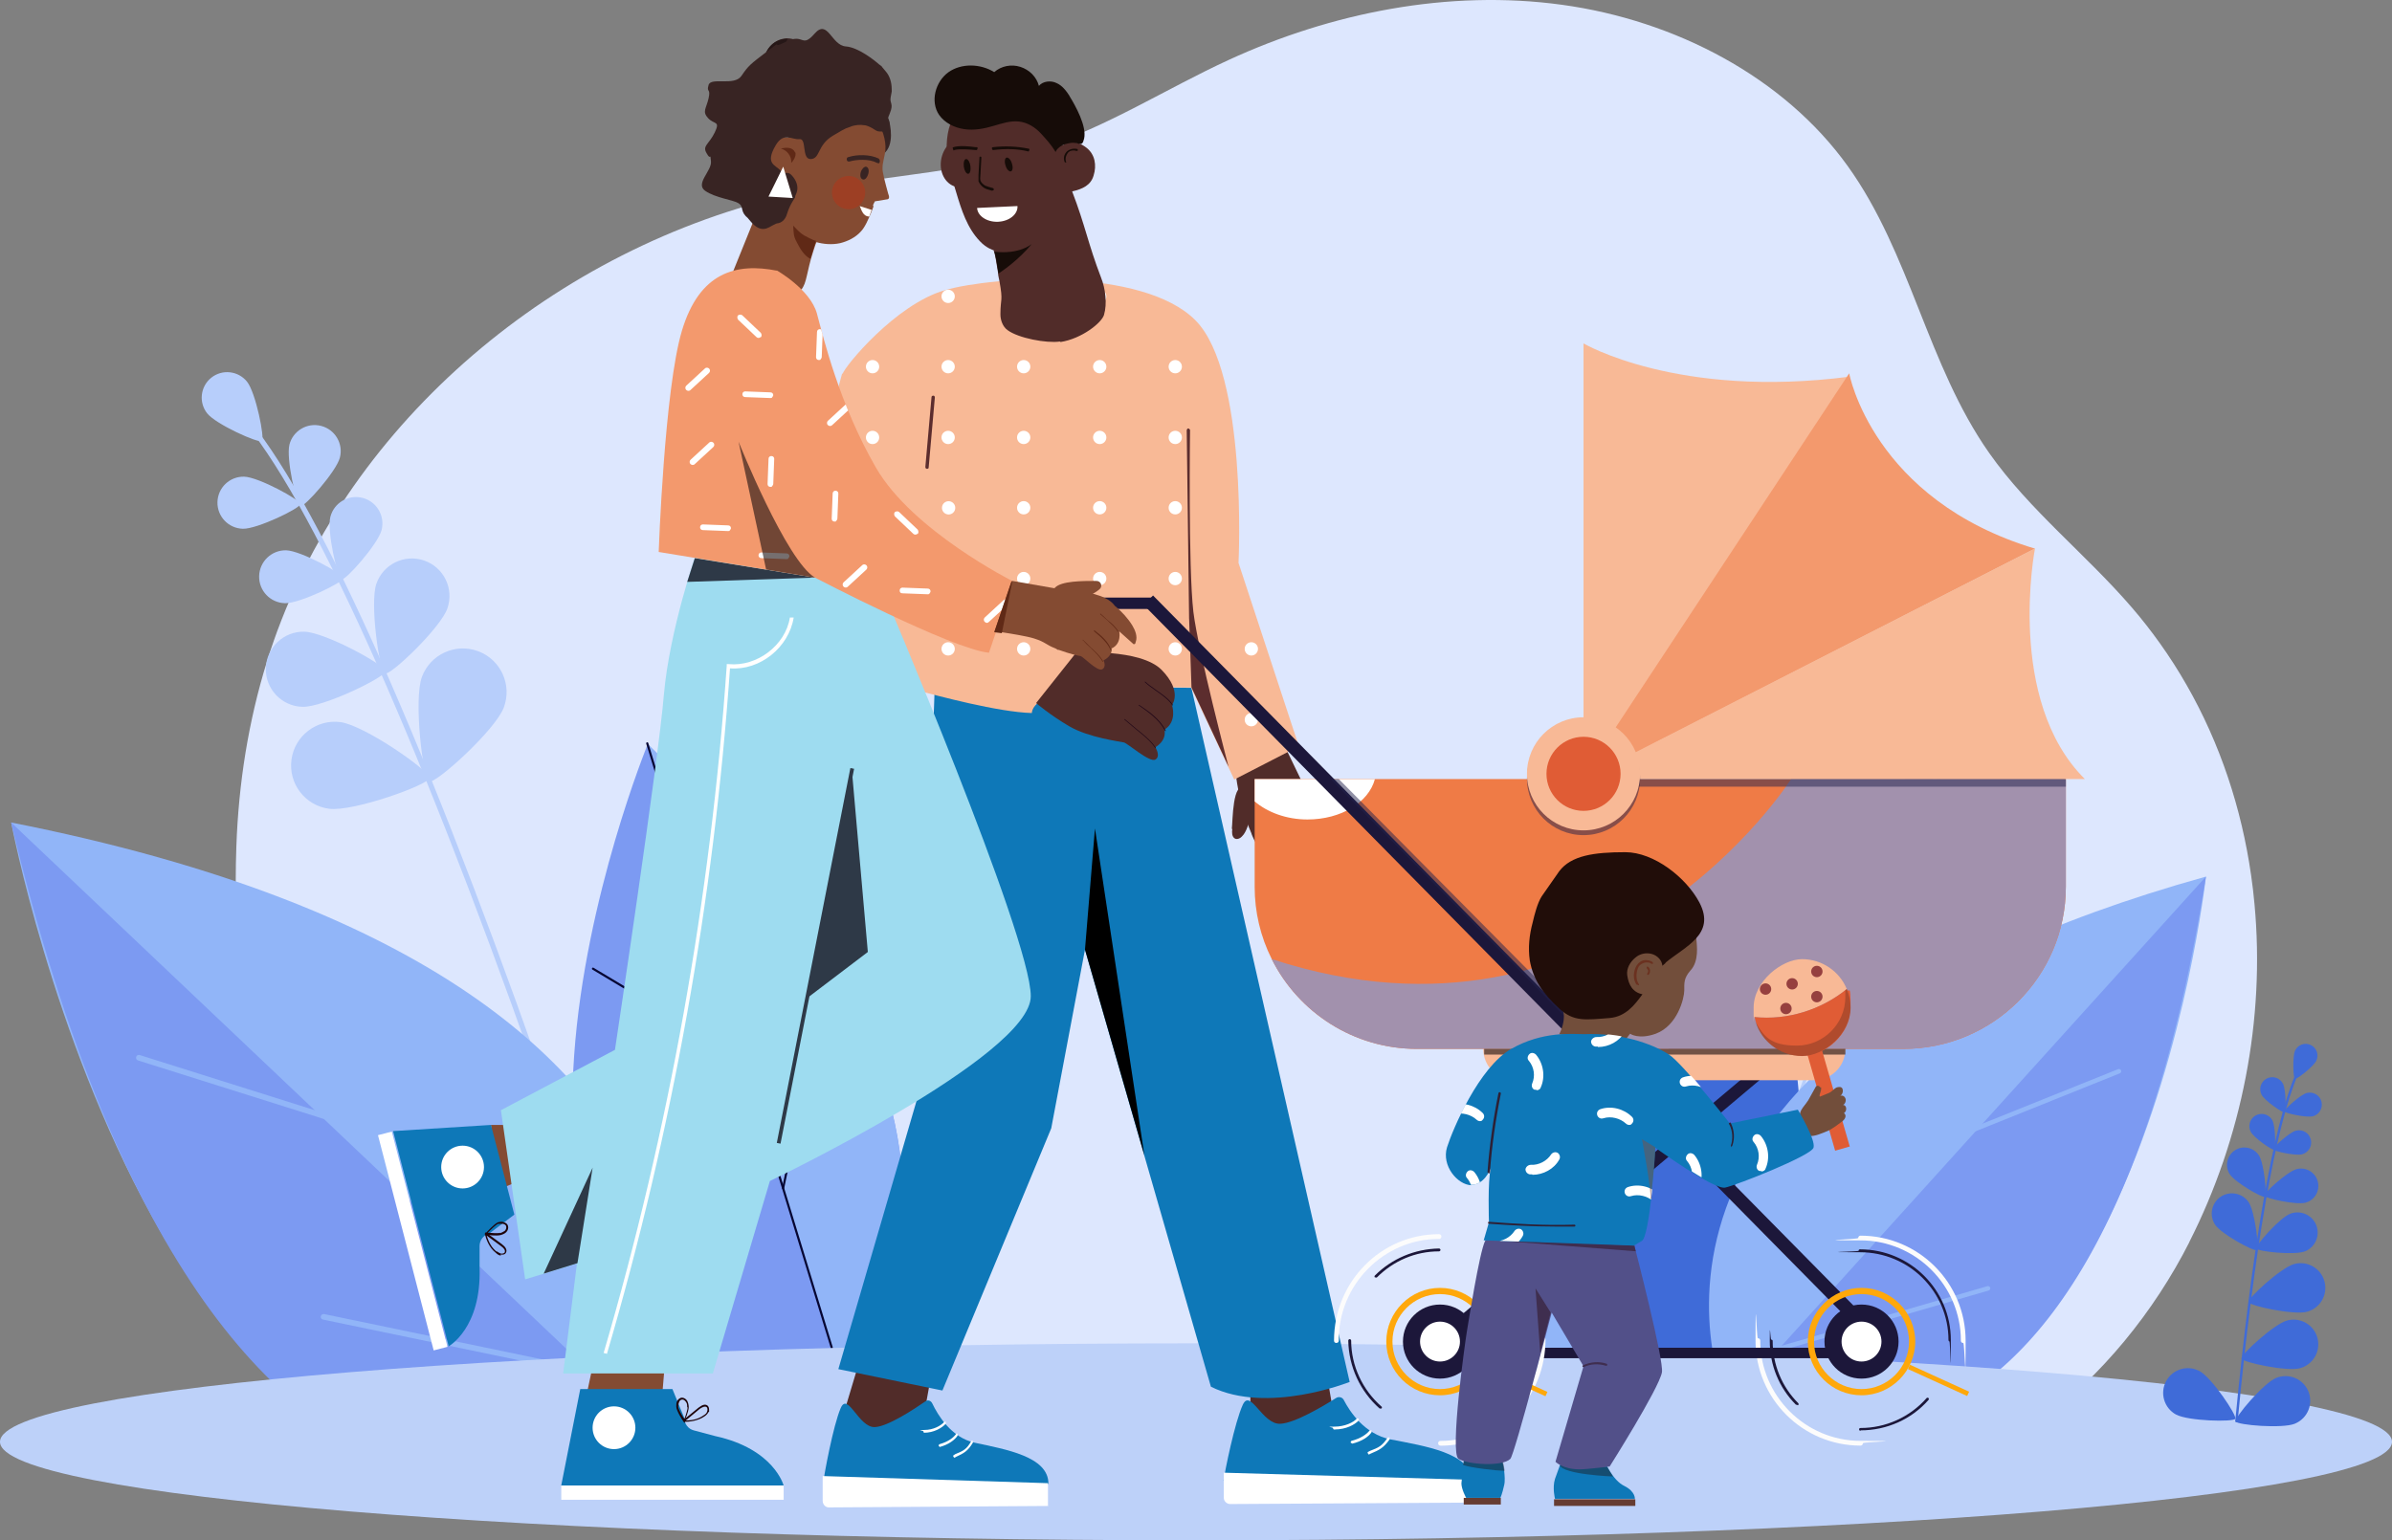 <?xml version="1.0" encoding="UTF-8" standalone="no"?>
<svg xmlns="http://www.w3.org/2000/svg" xmlns:xlink="http://www.w3.org/1999/xlink" data-name="Layer 1" id="Layer_1" viewBox="0 0 546.82 352.22">
    
  <rect x="0" y="0" width="546.82" height="352.22" fill="#808080" stroke="none"/>
    
  <defs>
        
    <style>
      .cls-1 {
        fill: #f3996d;
      }

      .cls-2 {
        fill: #3f2e4f;
      }

      .cls-3 {
        opacity: .4;
      }

      .cls-3, .cls-4, .cls-5, .cls-6, .cls-7, .cls-8, .cls-9, .cls-10 {
        isolation: isolate;
      }

      .cls-3, .cls-11 {
        fill: #210d09;
      }

      .cls-12 {
        fill: #1e040a;
      }

      .cls-13 {
        fill: #bdd1f9;
      }

      .cls-14 {
        fill: #1c173a;
      }

      .cls-15 {
        fill: #844b32;
      }

      .cls-16 {
        fill: #fcfcfc;
      }

      .cls-17 {
        fill: #9edcf0;
      }

      .cls-18 {
        fill: #ef7b46;
      }

      .cls-19 {
        fill: #160c08;
      }

      .cls-20 {
        fill: #fff;
      }

      .cls-21 {
        fill: #512c29;
      }

      .cls-22 {
        fill: #602916;
      }

      .cls-23 {
        fill: #b7cefb;
      }

      .cls-24 {
        fill: #7c9af2;
      }

      .cls-25 {
        fill: none;
      }

      .cls-26 {
        fill: #2e3947;
      }

      .cls-4 {
        fill: #7c5147;
      }

      .cls-4, .cls-6, .cls-8 {
        opacity: .5;
      }

      .cls-27 {
        fill: #0e78b8;
      }

      .cls-28 {
        clip-path: url(#clippath-1);
      }

      .cls-29 {
        fill: #724e3b;
      }

      .cls-30 {
        fill: #663c32;
      }

      .cls-31 {
        fill: #96403f;
      }

      .cls-5 {
        fill: #1c1010;
        opacity: .6;
      }

      .cls-32 {
        fill: #91b5f8;
      }

      .cls-6 {
        fill: #b73416;
      }

      .cls-33 {
        fill: #a291ad;
      }

      .cls-7 {
        fill: #350a14;
        opacity: .8;
      }

      .cls-34 {
        fill: #230918;
      }

      .cls-35 {
        fill: #e05c35;
      }

      .cls-36 {
        fill: #060633;
      }

      .cls-37 {
        fill: #3f6bd8;
      }

      .cls-38 {
        fill: #ffa80b;
      }

      .cls-39 {
        fill: #382423;
      }

      .cls-40 {
        clip-path: url(#clippath-2);
      }

      .cls-41 {
        fill: #261717;
      }

      .cls-42 {
        fill: #525089;
      }

      .cls-43 {
        fill: #dde7fe;
      }

      .cls-8 {
        fill: #23234c;
      }

      .cls-44 {
        clip-path: url(#clippath);
      }

      .cls-45 {
        fill: #f8b996;
      }

      .cls-9 {
        fill: #682614;
        opacity: .7;
      }

      .cls-10 {
        fill: #42231d;
        opacity: .3;
      }
    </style>
        
    <clipPath id="clippath">
            
      <path class="cls-25" d="M192.63,85.48c.43-1.63,12.06-15.86,23.36-19.12,11.3-3.26,45.19-5.21,57.25,6.84,12.06,12.06,9.89,55.52,9.89,55.52l13.8,41.94-14.78,7.6-9.89-21.08c-1.09.43-35.53-2.28-36.39,5.87-7.71-.22-21.4-3.91-26.73-5.32-17.82-4.78-24.55-45.19-16.62-72.35l.11.11h0Z"/>
          
    </clipPath>
        
    <clipPath id="clippath-1">
            
      <path class="cls-25" d="M177.63,61.9c-9.34-1.85-17.71.33-21.73,13.69-4.02,13.36-5.32,50.63-5.32,50.63l35.74,5.87s31.4,16.4,39.76,17.17l5.54-16.3s-23.03-11.52-31.4-26.07-11.95-29.55-13.47-35.2c-1.52-5.54-9.23-9.89-9.23-9.89l.11.11h0Z"/>
          
    </clipPath>
        
    <clipPath id="clippath-2">
            
      <path class="cls-25" d="M362.32,236.38c8.15-.33,15.32,2.06,19.34,4.67,3.15,2.06,13.91,15.75,13.91,15.75l15.54-3.15s4.13,6.84,3.59,8.69-17.6,8.58-20.21,9.13-15.97-9.13-15.97-9.13c0,0-1.3,20.32-3.15,21.4l-1.85,1.09-34.33-1.2,1.2-4.13s-.43-9.56.43-12.38c0,0-1.3,3.8-4.45,3.8s-6.84-4.45-5.54-8.69,7.39-18.36,14.67-22.49c7.39-4.24,13.91-3.26,16.73-3.37h.11-.02Z"/>
          
    </clipPath>
      
  </defs>
    
  <path class="cls-43" d="M500.5,284.03c-16.05,31.65-47.74,59.17-85.24,59.17l-289.74-5.93c-13.88,1.69-32.38-8.04-44.41-31.75-18.77-36.99-28.5-71.54-27.08-111.86l.12-2.87c.73-14.27,3.16-28.41,7.75-42.25.47-1.41.96-2.81,1.47-4.2l.98-2.57c19.27-49.24,67.05-88.06,122.14-98.51,17.24-3.27,35.13-3.99,51.73-9.43,15.05-4.93,28.35-13.53,42.65-20.12,23.49-10.82,50.28-16.17,76.19-12.62,25.91,3.56,50.73,16.54,65.32,36.86,14.41,20.05,18.18,45.45,32.36,65.64,9.17,13.05,22.23,23.25,32.69,35.42,2.25,2.61,4.35,5.31,6.32,8.07,2.19,3.07,4.22,6.24,6.09,9.51,7.71,13.46,12.58,28.26,14.77,43.53h0c.32,2.21.58,4.42.78,6.65,2.44,26.23-2.83,53.43-14.91,77.25h.02Z"/>
    
  <g>
        
    <path class="cls-23" d="M127.87,259.18s.08-.01.12-.03c.31-.11.47-.44.37-.75-27.91-80.82-52.63-137.68-69.61-160.1-.38-.5-.65-.86-.75-1.04-.17-.28-.53-.38-.81-.22-.28.17-.38.53-.22.81.14.25.4.59.84,1.16,16.9,22.32,41.56,79.06,69.43,159.77.09.27.36.43.64.39h0Z"/>
        
    <path class="cls-23" d="M47.38,94.54c2,2.51,11.76,6.88,12.48,6.31s-1.38-11.05-3.38-13.56c-2.01-2.51-5.67-2.92-8.18-.92-2.51,2.01-2.92,5.67-.92,8.18h0ZM66.17,101.67c-.82,3.18,1.62,13.84,2.53,14.08.91.23,8.18-7.93,9-11.11s-1.1-6.43-4.29-7.25c-3.18-.82-6.43,1.1-7.25,4.29h.01Z"/>
        
    <path class="cls-23" d="M55.53,120.91c3.29.08,13.12-4.7,13.14-5.64s-9.57-6.19-12.86-6.27-6.02,2.52-6.1,5.81,2.52,6.02,5.81,6.1h.01ZM96.46,154.76c-1.94,5.17.21,23.39,1.68,23.95,1.47.55,15.09-11.75,17.03-16.92s-.67-10.93-5.84-12.87-10.93.67-12.87,5.84Z"/>
        
    <path class="cls-23" d="M75.22,184.94c5.47.73,22.75-5.47,22.95-7.03.21-1.56-14.85-12.06-20.32-12.78-5.47-.73-10.49,3.12-11.22,8.59-.73,5.47,3.12,10.49,8.59,11.22Z"/>
        
    <path class="cls-23" d="M99.98,266.65c6.67,1.04,27.98-6.07,28.27-7.97.3-1.9-17.84-15.15-24.51-16.19s-12.93,3.53-13.96,10.2c-1.04,6.67,3.53,12.93,10.2,13.96ZM75.52,118.2c-.83,3.24,1.65,14.06,2.57,14.3s8.31-8.06,9.14-11.29c.83-3.24-1.12-6.53-4.35-7.36-3.24-.83-6.53,1.12-7.36,4.35Z"/>
        
    <path class="cls-23" d="M65.14,137.94c3.34.08,13.33-4.77,13.35-5.73.02-.95-9.72-6.29-13.06-6.37s-6.11,2.56-6.19,5.9,2.56,6.11,5.9,6.19h0ZM86.04,133.48c-1.55,4.48.7,20.11,1.98,20.55s12.71-10.44,14.26-14.92c1.55-4.49-.82-9.38-5.31-10.93-4.48-1.55-9.38.82-10.93,5.31h0Z"/>
        
    <path class="cls-23" d="M69.16,161.63c4.74.12,18.94-6.78,18.97-8.14.03-1.35-13.81-8.93-18.56-9.04-4.74-.11-8.68,3.64-8.8,8.38-.11,4.74,3.64,8.68,8.38,8.8h.01ZM403.21,273.44s-.05,0-.07-.02c-.19-.07-.3-.28-.23-.47,17.5-50.66,32.99-86.3,43.63-100.35.24-.31.41-.54.47-.65.1-.18.33-.24.51-.14s.24.33.14.51c-.09.16-.25.37-.52.73-10.59,13.99-26.05,49.56-43.52,100.15-.06.17-.22.27-.4.25h-.01Z"/>
        
    <path class="cls-23" d="M453.66,170.25c-1.26,1.57-7.37,4.31-7.82,3.95s.86-6.93,2.12-8.5,3.55-1.83,5.13-.58c1.57,1.26,1.83,3.55.58,5.13h0ZM441.88,174.71c.51,2-1.02,8.68-1.59,8.82-.57.15-5.13-4.97-5.64-6.97s.69-4.03,2.69-4.54,4.03.69,4.54,2.69Z"/>
        
    <path class="cls-23" d="M448.55,186.77c-2.06.05-8.22-2.95-8.24-3.53s6-3.88,8.06-3.93c2.06-.05,3.77,1.58,3.82,3.64.05,2.06-1.58,3.77-3.64,3.82ZM422.9,207.99c1.22,3.24-.13,14.66-1.05,15.01s-9.46-7.37-10.67-10.61c-1.22-3.24.42-6.85,3.66-8.07s6.85.42,8.07,3.66h-.01Z"/>
        
    <path class="cls-23" d="M436.21,226.91c-3.43.46-14.26-3.43-14.39-4.41s9.31-7.56,12.74-8.01,6.58,1.95,7.03,5.38c.46,3.42-1.94,6.57-5.36,7.03,0,0-.01,0-.02,0h0Z"/>
        
    <path class="cls-23" d="M432.52,245.29c-4.23.12-16.92-5.97-16.96-7.18s12.28-8.03,16.51-8.15c4.23-.12,7.76,3.21,7.89,7.44.13,4.23-3.21,7.76-7.44,7.89h0Z"/>
        
    <path class="cls-23" d="M426.28,261.78c-4.23.12-16.92-5.97-16.96-7.18s12.28-8.03,16.51-8.15c4.23-.12,7.76,3.21,7.89,7.44.12,4.23-3.21,7.76-7.44,7.89h0ZM420.69,278.13c-4.18.65-17.54-3.8-17.72-5-.19-1.19,11.18-9.5,15.36-10.15s8.1,2.21,8.75,6.4c.65,4.18-2.21,8.1-6.39,8.75h0ZM436.02,185.08c.52,2.03-1.03,8.82-1.61,8.96s-5.21-5.05-5.73-7.08c-.52-2.03.7-4.1,2.73-4.62,2.03-.52,4.1.7,4.62,2.73h-.01Z"/>
        
    <path class="cls-23" d="M442.52,197.45c-2.09.05-8.36-2.99-8.37-3.59s6.09-3.94,8.19-3.99c2.09-.05,3.83,1.61,3.88,3.7,0,0,0,0,0,0,.05,2.09-1.61,3.83-3.7,3.88h0ZM429.43,194.65c.97,2.81-.44,12.6-1.24,12.88s-7.97-6.54-8.94-9.36c-.97-2.81.52-5.88,3.33-6.85,2.81-.97,5.88.52,6.85,3.33Z"/>
        
    <path class="cls-23" d="M440.01,212.3c-2.97.07-11.87-4.25-11.89-5.1s8.66-5.6,11.63-5.67c2.97-.07,5.44,2.28,5.52,5.25.07,2.98-2.29,5.44-5.26,5.52h0Z"/>
      
  </g>
    
  <path class="cls-24" d="M184.62,321.95s68.13-50.14-36.59-151.66c0,0-56.94,139.01,36.59,151.66Z"/>
    
  <path class="cls-32" d="M147.97,170l44.02,144.24c14.29-17.36,37.45-65.25-44.02-144.24Z"/>
    
  <g>
        
    <path class="cls-36" d="M190.04,308.37c.05.02.11.03.17,0,.13-.04.2-.18.16-.31l-42.17-138.15c-.04-.13-.18-.2-.31-.16s-.2.18-.16.31l42.17,138.15c.02.07.07.13.14.15h0Z"/>
        
    <path class="cls-36" d="M169.88,242.35c.11.05.24,0,.31-.1.07-.12.03-.27-.08-.34l-34.42-20.61c-.11-.08-.27-.03-.34.08-.07.12-.03.27.08.34l34.42,20.61s.02.01.03.02h0ZM178.92,271.94s.03.01.05.02c.13.03.26-.06.29-.19l8.04-38.56c.03-.13-.06-.27-.19-.29-.13-.03-.26.06-.29.19l-8.04,38.56c-.02.12.04.23.14.28h0Z"/>
      
  </g>
    
  <path class="cls-32" d="M151.04,328.88S190.24,225.08,2.55,188.08c0,0,36.53,193.62,148.49,140.8Z"/>
    
  <path class="cls-24" d="M2.55,188.08l148.49,140.8S52.14,395.6,2.55,188.08h0Z"/>
    
  <path class="cls-32" d="M31.47,242.46l.08.03,45.04,14.19c.34.11.7-.08.81-.42s-.09-.7-.42-.81l-45.04-14.19c-.34-.11-.7.08-.81.42-.1.31.05.65.34.78ZM73.71,301.7s.09.04.14.05l61.18,12.71c.35.07.69-.15.76-.49,0,0,0,0,0,0,.07-.35-.15-.69-.5-.77l-61.18-12.71c-.35-.07-.69.15-.77.5-.06.29.09.59.36.72h.01Z"/>
    
  <path class="cls-37" d="M364.32,322.33s-59.4-44.15,32.65-132.55c0,0,49.24,121.87-32.65,132.55h0Z"/>
    
  <path class="cls-32" d="M397.03,189.54l-39.12,126.02c-12.43-15.25-32.5-57.24,39.12-126.02ZM394.97,321.38s-37.49-80.04,109.32-120.93c0,0-17.15,156.03-109.32,120.93Z"/>
    
  <path class="cls-24" d="M504.29,200.45l-109.32,120.93s82.64,46.93,109.32-120.93Z"/>
    
  <path class="cls-32" d="M484.65,245.41l-.06.03-34.9,14.03c-.26.11-.56-.02-.67-.29s.03-.56.29-.67l34.9-14.03c.26-.11.56.02.67.29.1.24,0,.52-.23.64ZM454.73,295.06s-.07.03-.11.04l-47.82,13.84c-.27.08-.56-.08-.64-.35-.08-.27.07-.55.34-.64,0,0,0,0,.01,0l47.82-13.84c.27-.08.56.08.64.35.07.23-.04.48-.24.59h0Z"/>
    
  <path class="cls-13" d="M546.82,329.7c0-12.44-122.41-22.52-273.41-22.52S0,317.26,0,329.7s122.41,22.52,273.41,22.52,273.41-10.08,273.41-22.52h0Z"/>
    
  <g>
        
    <path class="cls-37" d="M511.3,325.23h-.06c-.15-.01-.26-.15-.25-.3,3.75-39.34,8.66-67.57,13.85-79.48.09-.18.16-.36.23-.55.04-.15.2-.23.34-.19s.23.2.19.34c-.04.13-.12.31-.25.61-5.16,11.86-10.07,40.03-13.81,79.32-.01.13-.12.23-.24.25Z"/>
        
    <path class="cls-37" d="M529.54,242.52c-.63,1.35-4.53,4.37-4.92,4.19-.38-.18-.58-5.11.04-6.46.63-1.35,2.23-1.93,3.57-1.3,1.35.63,1.93,2.23,1.3,3.57h.01ZM521.88,247.77c.71,1.34.78,6.39.39,6.6-.38.2-4.54-2.67-5.25-4.01s-.2-3.01,1.14-3.72,3.01-.2,3.72,1.14h0Z"/>
        
    <path class="cls-37" d="M528.75,255.25c-1.47.39-6.4-.68-6.52-1.1-.11-.42,3.63-3.82,5.09-4.21,1.47-.39,2.98.48,3.37,1.95s-.48,2.98-1.95,3.37h.01ZM514.05,274.91c1.43,2.11,2.45,10.53,1.85,10.94s-8.06-3.64-9.49-5.75-.89-4.98,1.22-6.42c2.11-1.43,4.98-.89,6.42,1.22h0Z"/>
        
    <path class="cls-37" d="M526.87,286.16c-2.38.92-10.81.02-11.07-.66s5.36-7.03,7.74-7.95,5.05.26,5.98,2.64c.92,2.38-.26,5.05-2.64,5.98h0Z"/>
        
    <path class="cls-37" d="M527.42,299.96c-3.01.82-13.16-1.34-13.4-2.2-.23-.86,7.41-7.88,10.42-8.71s6.12.95,6.94,3.96-.95,6.12-3.96,6.94h0Z"/>
        
    <path class="cls-37" d="M525.81,312.87c-3.01.82-13.16-1.34-13.4-2.2-.23-.86,7.41-7.88,10.42-8.71,3.01-.82,6.12.95,6.94,3.96s-.95,6.12-3.96,6.94h0ZM524.64,325.55c-2.88,1.19-13.23.32-13.57-.51-.34-.82,6.36-8.75,9.25-9.94s6.19.18,7.38,3.06-.18,6.19-3.06,7.38h0ZM497.45,323.46c2.74,1.5,13.11,1.75,13.54.97s-5.38-9.38-8.12-10.88c-2.74-1.5-6.17-.49-7.67,2.25-1.5,2.74-.49,6.17,2.25,7.67h0ZM519.48,256.21c.73,1.36.79,6.5.4,6.7s-4.61-2.71-5.34-4.08c-.73-1.36-.21-3.06,1.16-3.78,1.36-.73,3.05-.22,3.78,1.14,0,0,0,0,0,0h0Z"/>
        
    <path class="cls-37" d="M526.28,263.95c-1.49.4-6.51-.69-6.62-1.12s3.68-3.88,5.17-4.28,3.02.49,3.42,1.98-.49,3.02-1.98,3.42h.01ZM516.41,264.22c1.19,1.85,1.87,9.11,1.35,9.45s-6.84-3.31-8.03-5.15-.65-4.3,1.19-5.49c1.85-1.19,4.3-.65,5.49,1.19h0Z"/>
        
    <path class="cls-37" d="M527.05,275.02c-2.12.57-9.24-.99-9.41-1.59s5.23-5.51,7.35-6.08,4.3.69,4.86,2.81c.57,2.12-.69,4.3-2.81,4.86h.01Z"/>
      
  </g>
    
  <path class="cls-21" d="M213.38,311.66l-2.61,14.45-13.47,4.78-4.02-9.01,3.26-10.87,16.84.65h0Z"/>
    
  <path class="cls-27" d="M188.17,339.15c.22-1.85,2.28-13.15,4.02-17.17,1.63-3.8,4.13,4.56,7.82,4.35,2.93-.11,9.02-4.13,11.52-5.87.54-.43,1.3-.22,1.63.54,1.2,2.5,4.24,7.71,9.67,8.91,7.06,1.52,16.84,3.15,16.84,9.34,0,1.63-51.5,0-51.5,0v-.11h0Z"/>
    
  <path class="cls-20" d="M239.67,344.37l-50.19.33c-.76,0-1.41-.65-1.41-1.52v-5.65l51.5,1.63v5.11l.11.11h0ZM214.79,330.89h0c2.06-.54,3.48-1.63,4.13-2.61v-.43h-.33c-.54.87-1.85,1.85-3.8,2.39-.11,0-.22.22-.22.33s.11.22.22.22v.11h0ZM218.16,333.39h0l.33-.22c1.85-.87,2.72-1.3,3.91-3.26v-.43h-.33c-1.09,1.96-1.85,2.28-3.69,3.04l-.33.22c-.11,0-.22.22-.11.33,0,0,.11.22.22.22v.11h0ZM211.2,327.63c2.28,0,4.13-1.09,5-2.06v-.43c0-.11-.22,0-.33,0-.76.87-2.5,1.85-4.56,1.85s-.22.11-.22.33c0,.11.11.33.22.33h-.11v-.02Z"/>
    
  <path class="cls-21" d="M303.22,313.73l1.63,9.56-12.17,5.43-6.84-4.89v-7.39l17.38-2.71Z"/>
    
  <path class="cls-27" d="M213.59,156.42l58.77.87,36.18,158.72s-18.79,7.5-31.72,1.09l-28.79-99.95-7.71,40.85-24.88,59.97-23.79-4.89,18.9-64.86,3.15-91.8h-.11,0Z"/>
    
  <g>
        
    <path class="cls-21" d="M293.45,189.99l5.98-7.5-5.98-12.38-11.3,3.48s.43,9.13,4.02,17.17l7.28-.76h0Z"/>
        
    <path class="cls-21" d="M295.51,181.19c.43-.65.65-2.72,1.41-2.39,2.17.98,4.24,6.84,2.61,9.34-.43.65-1.2,1.3-1.74.65-.43-.54-1.2-2.61-1.41-3.37-.33-1.09,0-1.3-.65-2.06-.33-.43-.54-1.09-.43-1.63,0-.11,0-.33.22-.43v-.11h-.01Z"/>
        
    <path class="cls-21" d="M295.4,183.8c-.76-.54-2.82-.43-3.04,2.17,0,0-3.15-.54-3.04,2.72,0,0-4.02-1.41-3.15,2.17h0s3.15,7.93,5.32,3.48c0,0,2.72.54,3.15-2.5,0,0,4.24.43,2.93-4.45,0,0-1.3-3.04-2.17-3.59h0Z"/>
      
  </g>
    
  <path class="cls-34" d="M289.32,188.03c.54.87.98,2.28,1.41,3.15.43.98.65,2.17.65,3.04h0c0-.98-.22-2.06-.65-3.15l-1.3-3.26h-.22l.11.22ZM292.47,185.97h-.11v.11c1.09,1.74,1.85,3.69,2.17,5.65h0c-.33-2.06-1.09-4.02-2.17-5.76h.11ZM295.62,183.25h-.11v.11c1.09,1.74,1.85,3.69,2.17,5.65h0c-.33-2.06-1.09-4.02-2.17-5.76h.11Z"/>
    
  <path class="cls-21" d="M281.71,189.55c-.11.76-.11,1.74.54,2.17.54.33,1.3,0,1.74-.54,1.74-1.63,3.26-9.13.76-10.86-3.04-2.17-2.93,7.6-3.15,9.23h.11Z"/>
    
  <path class="cls-45" d="M192.63,85.48c.43-1.63,12.06-15.86,23.36-19.12s45.19-5.21,57.25,6.84c12.06,12.06,9.89,55.52,9.89,55.52l13.8,41.94-14.78,7.6-9.89-21.08c-1.09.43-35.53-2.28-36.39,5.87-7.71-.22-21.4-3.91-26.73-5.32-17.82-4.78-24.55-45.19-16.62-72.35l.11.11h0Z"/>
    
  <g class="cls-44">
        
    <g>
            
      <circle class="cls-20" cx="303.33" cy="67.77" r="1.52"/>
            
      <circle class="cls-20" cx="286.06" cy="67.77" r="1.52"/>
            
      <circle class="cls-20" cx="251.4" cy="67.77" r="1.52"/>
            
      <path class="cls-20" d="M232.5,67.77c0,.84.68,1.52,1.52,1.52s1.52-.68,1.52-1.52-.68-1.52-1.52-1.52-1.52.68-1.52,1.52Z"/>
            
      <circle class="cls-20" cx="216.75" cy="67.77" r="1.52"/>
            
      <circle class="cls-20" cx="199.47" cy="67.77" r="1.52"/>
            
      <circle class="cls-20" cx="182.2" cy="67.77" r="1.52"/>
            
      <circle class="cls-20" cx="164.82" cy="67.77" r="1.52"/>
            
      <circle class="cls-20" cx="303.33" cy="83.85" r="1.52"/>
            
      <circle class="cls-20" cx="286.06" cy="83.85" r="1.52"/>
            
      <path class="cls-20" d="M267.15,83.85c0,.84.68,1.52,1.52,1.52s1.52-.68,1.52-1.52-.68-1.52-1.52-1.52-1.52.68-1.52,1.52Z"/>
            
      <circle class="cls-20" cx="251.4" cy="83.85" r="1.52"/>
            
      <path class="cls-20" d="M232.5,83.85c0,.84.68,1.52,1.52,1.52s1.52-.68,1.52-1.52-.68-1.52-1.52-1.52-1.52.68-1.52,1.52Z"/>
            
      <circle class="cls-20" cx="216.75" cy="83.85" r="1.52"/>
            
      <circle class="cls-20" cx="199.47" cy="83.85" r="1.52"/>
            
      <circle class="cls-20" cx="182.2" cy="83.85" r="1.52"/>
            
      <circle class="cls-20" cx="164.82" cy="83.85" r="1.52"/>
            
      <circle class="cls-20" cx="303.33" cy="100.03" r="1.52"/>
            
      <circle class="cls-20" cx="286.06" cy="100.03" r="1.52"/>
            
      <path class="cls-20" d="M267.15,100.03c0,.84.68,1.52,1.52,1.52s1.52-.68,1.52-1.52-.68-1.52-1.52-1.52-1.52.68-1.52,1.52Z"/>
            
      <circle class="cls-20" cx="251.4" cy="100.03" r="1.52"/>
            
      <path class="cls-20" d="M232.5,100.03c0,.84.68,1.52,1.52,1.52s1.52-.68,1.52-1.52-.68-1.52-1.52-1.52-1.52.68-1.52,1.52Z"/>
            
      <circle class="cls-20" cx="216.75" cy="100.03" r="1.52"/>
            
      <circle class="cls-20" cx="199.47" cy="100.03" r="1.52"/>
            
      <circle class="cls-20" cx="182.2" cy="100.03" r="1.52"/>
            
      <circle class="cls-20" cx="164.82" cy="100.03" r="1.52"/>
            
      <circle class="cls-20" cx="303.33" cy="116.11" r="1.52"/>
            
      <circle class="cls-20" cx="286.06" cy="116.11" r="1.52"/>
            
      <path class="cls-20" d="M267.15,116.11c0,.84.68,1.52,1.52,1.52s1.52-.68,1.52-1.52h0c0-.84-.68-1.52-1.52-1.52-.84,0-1.52.68-1.52,1.52Z"/>
            
      <circle class="cls-20" cx="251.4" cy="116.11" r="1.52"/>
            
      <path class="cls-20" d="M232.5,116.11c0,.84.68,1.52,1.52,1.52s1.52-.68,1.52-1.52h0c0-.84-.68-1.52-1.52-1.52-.84,0-1.52.68-1.52,1.52Z"/>
            
      <circle class="cls-20" cx="216.86" cy="116.13" r="1.52" transform="translate(67.48 311.58) rotate(-80.78)"/>
            
      <circle class="cls-20" cx="199.47" cy="116.11" r="1.52"/>
            
      <circle class="cls-20" cx="182.2" cy="116.11" r="1.52"/>
            
      <circle class="cls-20" cx="164.82" cy="116.11" r="1.52"/>
            
      <circle class="cls-20" cx="303.33" cy="132.3" r="1.52"/>
            
      <circle class="cls-20" cx="286.06" cy="132.3" r="1.52"/>
            
      <path class="cls-20" d="M267.15,132.3c0,.84.68,1.52,1.52,1.52s1.52-.68,1.52-1.52-.68-1.52-1.52-1.52-1.52.68-1.52,1.52Z"/>
            
      <circle class="cls-20" cx="251.4" cy="132.3" r="1.52"/>
            
      <path class="cls-20" d="M232.5,132.3c0,.84.68,1.52,1.52,1.52s1.52-.68,1.52-1.52-.68-1.52-1.52-1.52-1.52.68-1.52,1.52Z"/>
            
      <circle class="cls-20" cx="216.75" cy="132.3" r="1.52"/>
            
      <circle class="cls-20" cx="199.47" cy="132.3" r="1.52"/>
            
      <circle class="cls-20" cx="182.2" cy="132.3" r="1.52"/>
            
      <circle class="cls-20" cx="164.82" cy="132.3" r="1.52"/>
            
      <circle class="cls-20" cx="303.33" cy="148.38" r="1.52"/>
            
      <circle class="cls-20" cx="286.06" cy="148.38" r="1.52"/>
            
      <path class="cls-20" d="M267.15,148.38c0,.84.68,1.52,1.52,1.52s1.52-.68,1.52-1.52-.68-1.52-1.52-1.52-1.52.68-1.52,1.52Z"/>
            
      <circle class="cls-20" cx="251.4" cy="148.38" r="1.52"/>
            
      <path class="cls-20" d="M232.5,148.38c0,.84.68,1.52,1.52,1.52s1.52-.68,1.52-1.52-.68-1.52-1.52-1.52-1.52.68-1.52,1.52Z"/>
            
      <circle class="cls-20" cx="216.75" cy="148.38" r="1.52"/>
            
      <circle class="cls-20" cx="199.47" cy="148.38" r="1.52"/>
            
      <circle class="cls-20" cx="182.2" cy="148.38" r="1.52"/>
            
      <circle class="cls-20" cx="164.82" cy="148.38" r="1.52"/>
            
      <circle class="cls-20" cx="303.33" cy="164.57" r="1.52"/>
            
      <circle class="cls-20" cx="286.06" cy="164.57" r="1.52"/>
            
      <path class="cls-20" d="M267.15,164.57c0,.84.68,1.52,1.52,1.52s1.52-.68,1.52-1.52-.68-1.52-1.52-1.52-1.52.68-1.52,1.52Z"/>
            
      <circle class="cls-20" cx="251.4" cy="164.57" r="1.52"/>
            
      <path class="cls-20" d="M232.5,164.57c0,.84.68,1.52,1.52,1.52s1.52-.68,1.52-1.52-.68-1.52-1.52-1.52-1.52.68-1.52,1.52Z"/>
            
      <circle class="cls-20" cx="216.87" cy="164.59" r="1.52" transform="translate(19.66 352.28) rotate(-80.78)"/>
            
      <circle class="cls-20" cx="199.47" cy="164.57" r="1.52"/>
            
      <circle class="cls-20" cx="182.2" cy="164.57" r="1.52"/>
            
      <circle class="cls-20" cx="164.82" cy="164.57" r="1.52"/>
            
      <circle class="cls-20" cx="303.33" cy="180.75" r="1.52"/>
            
      <circle class="cls-20" cx="286.06" cy="180.75" r="1.52"/>
            
      <path class="cls-20" d="M267.15,180.75c0,.84.68,1.52,1.52,1.52s1.52-.68,1.52-1.52h0c0-.84-.68-1.52-1.52-1.52-.84,0-1.52.68-1.52,1.52Z"/>
            
      <circle class="cls-20" cx="251.4" cy="180.75" r="1.52"/>
            
      <path class="cls-20" d="M232.5,180.75c0,.84.68,1.52,1.52,1.52s1.52-.68,1.52-1.52h0c0-.84-.68-1.52-1.52-1.52-.84,0-1.52.68-1.52,1.52Z"/>
            
      <circle class="cls-20" cx="216.86" cy="180.78" r="1.52" transform="translate(3.67 365.87) rotate(-80.78)"/>
            
      <circle class="cls-20" cx="199.47" cy="180.75" r="1.52"/>
            
      <circle class="cls-20" cx="182.2" cy="180.75" r="1.52"/>
            
      <circle class="cls-20" cx="164.82" cy="180.75" r="1.52"/>
          
    </g>
      
  </g>
    
  <path class="cls-7" d="M211.97,107.2c.22,0,.33-.11.33-.33l1.41-15.97c0-.22-.11-.43-.33-.43s-.43.11-.43.33l-1.41,15.97c0,.22.11.43.33.43h.11-.01ZM228.91,143.82c.22,0,.33-.11.43-.33,0-.22-.11-.43-.33-.43-5.43-.65-10.65-2.72-15.54-5-.22,0-.43.65-.54.87,0,.22,0,.43.22.54,5,2.17,10.32,3.69,15.86,4.35h-.11,0ZM271.83,141.53l-.54-43.13c0-.22.22-.43.33-.43h0c.22,0,.33.22.43.33,0,0-.43,31.29.76,41.61,1.09,9.02,8.04,35.42,8.04,35.42l-8.47-18.14-.54-15.64v-.02Z"/>
    
  <path class="cls-21" d="M242.49,78.2c4.78-.76,9.34-4.35,9.89-6.19.76-2.61.33-5.98-.65-8.47-3.04-7.93-3.59-11.84-6.63-19.77,2.39-.54,4.24-1.41,4.89-3.59.76-2.39.33-4.89-1.63-6.41-1.41-1.09-2.82-1.52-4.45-1.09-1.2.33-.65.98-1.52,0-.54-.65-.76-1.85-1.2-2.61-1.74-3.26-4.45-6.08-7.82-7.71-4.67-2.17-10.86-1.3-14.23,2.61-2.17,2.61-2.82,6.08-2.72,9.34.22,3.37,1.2,6.52,2.17,9.67,1.2,4.02,2.5,8.15,5.43,11.19,1.52,1.63,3.15,2.06,3.15,2.06v.11c.33.76.65,2.93.98,5,0,.65.22,1.3.33,1.96.87,4.78.22,3.8.22,7.6,0,1.3.54,2.82,1.63,3.59,2.5,1.85,8.91,3.04,11.95,2.61l.22.11h-.01Z"/>
    
  <path class="cls-19" d="M244.56,22.03c-.76-1.2-1.74-2.5-3.04-3.04-1.3-.65-3.15-.43-4.02.65-.54-2.06-2.17-3.69-4.24-4.35s-4.35-.22-5.98,1.2c-3.15-1.96-7.5-2.06-10.43,0-3.04,2.17-4.24,6.74-2.17,9.78,1.3,1.85,3.48,2.93,5.76,3.26s4.56-.11,6.74-.76c1.85-.54,3.8-1.2,5.76-.98s3.69,1.3,5,2.72,2.39,2.61,3.37,4.24c.54-1.3,2.17-1.85,2.93-1.96,2.39-.65,3.04,1.3,3.59-1.09.65-2.82-1.96-7.5-3.37-9.78l.11.11h0Z"/>
    
  <path class="cls-20" d="M223.37,47.45c0,1.85,2.17,3.37,4.78,3.26s4.56-1.74,4.45-3.59l-9.23.43v-.11h0Z"/>
    
  <path class="cls-21" d="M215.12,36.7c-.43,3.04,1.3,5.76,3.8,6.08,2.5.33,4.78-1.96,5.21-5s-1.3-5.76-3.8-6.08-4.78,1.96-5.21,5h0Z"/>
    
  <path class="cls-19" d="M227.07,34.31h0c2.72-.33,5.43-.33,8.04.33.11,0,.22-.33.22-.43s0-.22-.22-.22c-2.68-.54-5.43-.65-8.15-.33-.11,0-.22.11-.22.22,0,0,.11.43.22.43h.11,0ZM218.16,34.31h0c1.2-.33,3.48-.11,4.89,0h.22c.11,0,.22-.33.22-.43s0-.22-.22-.22h-.22c-1.52-.22-3.8-.43-5.11,0-.11,0-.22.11-.11.33,0,0,.11.43.22.43l.11-.11ZM226.96,43.54c.11,0,.22,0,.22-.22,0-.11,0-.22-.22-.33-.54-.11-1.2-.33-1.74-.54-.54-.33-.98-.76-1.09-1.2-.11-.43,0-.87,0-1.2l.22-4.02c0-.11,0-.22-.22-.22-.11,0-.22,0-.22.22l-.22,4.02v1.41c.22.54.65,1.09,1.3,1.52.54.33,1.2.43,1.85.65h0l.11-.11v.02ZM229.89,37.89c.22.87.87,1.41,1.2,1.3.43-.11.54-.98.22-1.85-.22-.87-.87-1.41-1.2-1.3-.43.11-.54.98-.22,1.85ZM220.33,38.11c.11.87.54,1.63.98,1.63s.65-.76.54-1.74c-.11-.87-.54-1.63-.98-1.63s-.65.76-.54,1.74ZM227.28,57.56c.33.76.65,2.93.98,5,1.41-.98,4.45-3.04,7.6-6.74-.22.11-2.82,2.39-8.58,1.74h0ZM243.58,37.24h0c.11,0,.22-.22.11-.33-.22-.65,0-1.41.43-1.96s1.3-.65,1.96-.43c.11,0,.22,0,.33-.11,0-.11,0-.22-.11-.33-.87-.22-1.74,0-2.39.54-.65.65-.87,1.52-.54,2.39,0,0,0,.11.22.11v.11h0Z"/>
    
  <path class="cls-21" d="M246.08,149.25c.22,0,14.56-.98,19.45,3.91,4.89,5,2.39,8.04,2.39,8.04,0,0,1.3,3.8-1.74,5.65,0,0,.76,2.28-2.06,4.02,0,0,1.3,2.06,0,2.82s-6.3-3.69-7.17-3.91-8.04-1.09-12.49-3.69-7.6-5.32-7.6-5.32l9.23-11.62v.11h-.01Z"/>
    
  <path class="cls-34" d="M261.72,155.98h0v-.11h.11c.65.65,1.52,1.2,2.39,1.85,1.52,1.09,3.04,2.06,3.91,3.48v.11h-.11c-.87-1.3-2.39-2.39-3.8-3.37-.87-.65-1.74-1.2-2.39-1.85l-.11-.11h0ZM266.29,167.06h0c-1.3-2.5-3.8-4.24-5.98-5.76v-.11h.11c2.28,1.52,4.78,3.26,6.08,5.87v.11h-.11l-.11-.11h.01ZM264.11,171.08h0c-1.09-1.63-2.72-2.93-4.35-4.24l-2.72-2.28v-.11c0-.11,0,0,.11,0l2.72,2.28c1.63,1.3,3.26,2.61,4.35,4.24v.11h-.11Z"/>
    
  <path class="cls-27" d="M279.76,338.39c.22-1.85,2.5-13.15,4.35-17.17,1.74-3.8,4.45,4.56,8.58,4.35,3.26-.11,9.99-4.13,12.71-5.87.65-.43,1.52-.22,1.85.54,1.3,2.5,4.67,7.71,10.65,8.91,7.82,1.52,18.47,3.15,18.47,9.34s-56.71,0-56.71,0l.11-.11h0Z"/>
    
  <path class="cls-20" d="M336.47,343.6l-55.19.33c-.82.02-1.5-.62-1.52-1.44,0-.03,0-.05,0-.08v-5.65l56.71,1.63v5.21ZM309.09,330.13h0c2.28-.54,3.8-1.63,4.45-2.61v-.43h-.43c-.65.87-2.06,1.85-4.13,2.39-.11,0-.22.22-.22.33s.11.22.33.22v.11h0ZM312.78,332.63h.11l.43-.22c2.06-.87,2.93-1.3,4.35-3.26v-.43h-.43c-1.3,1.96-2.06,2.28-4.02,3.04l-.43.22c-.11,0-.22.22-.11.33,0,0,.11.22.22.22l-.11.11h-.01ZM305.18,326.87c2.5,0,4.56-1.09,5.43-2.06v-.43h-.43c-.76.87-2.72,1.85-5.11,1.85s-.33.11-.33.33.11.33.33.33h.11v-.02Z"/>
    
  <path d="M248.03,217.15l2.28-27.71,11.3,74.75-13.58-47.04Z"/>
    
  <path class="cls-16" d="M448.8,307.1c-.33,0-.54-.22-.54-.54,0-12.6-10.32-22.92-22.92-22.92s-.54-.22-.54-.54c-.02-.28.2-.52.48-.54.02,0,.04,0,.06,0,13.25,0,24.01,10.76,24.01,24.01s-.22.54-.54.54h0ZM425.33,330.57c-13.25,0-24.01-10.76-24.01-24.01s.22-.54.54-.54c.28-.02.52.2.54.48,0,.02,0,.04,0,.06,0,12.6,10.32,22.92,22.92,22.92s.54.22.54.54c.02.28-.2.52-.48.54-.02,0-.04,0-.06,0h0Z"/>
    
  <path class="cls-14" d="M425.33,327.2c-.11,0-.33-.11-.33-.33s.11-.33.33-.33c5.78,0,11.28-2.5,15.1-6.84,0-.11.33-.11.43,0,.11,0,.11.33,0,.43-3.91,4.45-9.56,6.95-15.54,6.95v.11h.01ZM410.78,321.22h-.22c-3.91-3.91-5.98-9.13-5.98-14.56s.11-.33.33-.33.33.11.33.33c0,5.32,2.06,10.43,5.87,14.23.11.11,0,.33,0,.43h-.22l-.11-.11h0ZM445.76,306.78c-.11,0-.33-.11-.33-.33,0-11.08-9.02-20.1-20.21-20.1s-.33-.11-.33-.33.11-.33.33-.33c11.41,0,20.75,9.23,20.75,20.75s-.11.33-.33.33h.12ZM330.16,304l73.04-61.51,1.82,2.16-73.04,61.51-1.82-2.16Z"/>
    
  <path class="cls-45" d="M346.14,247.02h68.55c3.91,0,7.17-3.15,7.17-7.17h-82.78c0,3.91,3.15,7.17,7.17,7.17h-.11Z"/>
    
  <path class="cls-18" d="M286.82,178.15v24.66c0,5.73,1.33,11.39,3.91,16.51,6.08,12.17,18.69,20.53,33.24,20.53h111.14c20.53,0,37.15-16.62,37.15-37.05v-24.66h-185.45.01Z"/>
    
  <path class="cls-33" d="M290.73,219.32c6.08,12.17,18.69,20.53,33.24,20.53h111.14c20.53,0,37.15-16.62,37.15-37.05v-24.44l-.33-.22h-62.47s-42.04,66.27-118.74,41.17h0Z"/>
    
  <path class="cls-20" d="M286.82,178.15v5.11c2.93,2.5,7.28,4.13,12.06,4.13,7.71,0,14.01-3.91,15.43-9.23h-27.59.11,0Z"/>
    
  <path class="cls-45" d="M362,178.04v-99.51s21.51,12.71,60.84,7.6l-60.84,91.91Z"/>
    
  <path class="cls-1" d="M361.35,178.47l61.38-93.1s5.32,28.9,42.48,40.09l-103.86,53.12v-.11Z"/>
    
  <path class="cls-45" d="M465.2,125.46s-6.74,34.66,11.41,52.69h-114.72l103.21-52.69h.11,0Z"/>
    
  <circle class="cls-8" cx="362" cy="178.04" r="12.93"/>
    
  <g>
        
    <path class="cls-14" d="M263.68,139.25h-47.8c-.76,0-1.3-.65-1.3-1.3h0c0-.76.65-1.3,1.3-1.3h47.8v2.72-.11h0ZM335.05,308.19h87.89v2.39h-87.89v-2.39Z"/>
        
    <path class="cls-14" d="M261.42,138.31l2.17-2.14,161.33,163.6-2.17,2.14-161.33-163.6Z"/>
      
  </g>
    
  <path class="cls-8" d="M306.05,178.15l68.22,68.87h-2.17l-67.9-68.87h1.85Z"/>
    
  <path class="cls-16" d="M329.3,330.57c-.33,0-.54-.22-.54-.54-.02-.28.2-.52.48-.54.02,0,.04,0,.06,0,6.19,0,11.95-2.5,16.3-6.84s6.74-10.21,6.63-16.4c0-.33.22-.54.54-.54h0c.33,0,.54.22.54.54,0,6.41-2.39,12.6-6.95,17.17-4.56,4.56-10.65,7.17-17.06,7.17h0v-.02ZM305.5,307.1c-.33,0-.54-.22-.54-.54,0-13.36,10.65-24.34,24.01-24.34h0c.33,0,.54.22.54.54.02.28-.2.52-.48.54-.02,0-.04,0-.06,0-12.71,0-23.03,10.54-22.92,23.25,0,.33-.22.54-.54.54h0Z"/>
    
  <path class="cls-14" d="M315.61,322.09h-.22c-4.45-3.91-7.06-9.56-7.17-15.54,0-.11.11-.33.33-.33h0c.11,0,.33.11.33.33,0,5.76,2.61,11.3,6.95,15.1.11,0,.11.33,0,.43h-.22,0ZM314.52,292.11h-.22c-.11-.11-.11-.33,0-.43,3.91-3.91,9.13-6.08,14.67-6.19h0c.11,0,.33.11.33.33,0,.11-.11.33-.33.33-5.43,0-10.43,2.17-14.23,5.98h-.22v-.02Z"/>
    
  <path class="cls-38" d="M316.91,306.78c0,6.84,5.54,12.28,12.28,12.28s12.28-5.54,12.28-12.28-5.54-12.28-12.28-12.28-12.28,5.54-12.28,12.28ZM318.32,306.78c0-5.98,4.89-10.86,10.86-10.86s10.86,4.89,10.86,10.86-4.89,10.86-10.86,10.86-10.86-4.89-10.86-10.86Z"/>
    
  <circle class="cls-14" cx="329.19" cy="306.78" r="8.47"/>
    
  <circle class="cls-20" cx="329.19" cy="306.78" r="4.56"/>
    
  <path class="cls-38" d="M339.76,313.11l.45-.99,13.54,6.17-.45.99-13.54-6.17Z"/>
    
  <path class="cls-38" d="M413.27,306.78c0,6.84,5.54,12.28,12.28,12.28s12.28-5.54,12.28-12.28-5.54-12.28-12.28-12.28-12.28,5.54-12.28,12.28ZM414.69,306.78c0-5.98,4.89-10.86,10.86-10.86s10.86,4.89,10.86,10.86-4.89,10.86-10.86,10.86-10.86-4.89-10.86-10.86Z"/>
    
  <circle class="cls-14" cx="425.55" cy="306.78" r="8.47"/>
    
  <circle class="cls-20" cx="425.55" cy="306.78" r="4.56"/>
    
  <path class="cls-38" d="M436.16,313.06l.45-.99,13.54,6.17-.45.99-13.54-6.17Z"/>
    
  <path class="cls-5" d="M339.29,239.85h82.57v1.3h-82.57v-1.3Z"/>
    
  <path class="cls-8" d="M374.6,178.15h97.67v1.74h-97.67v-1.74Z"/>
    
  <circle class="cls-45" cx="362" cy="176.95" r="12.93"/>
    
  <circle class="cls-35" cx="362" cy="176.95" r="8.47"/>
    
  <path class="cls-15" d="M151.89,312.97l-.55,6.63h-17.38l1.52-7.17,16.41.54Z"/>
    
  <path class="cls-27" d="M153.73,317.64h-21.08l-4.35,22.05h50.84s-2.17-8.37-15.64-11.3l-4.89-1.3c-1.3-.33-2.17-1.52-2.17-2.82l-2.72-6.63h.01Z"/>
    
  <g>
        
    <path class="cls-20" d="M128.31,339.69h50.84v3.26h-50.84v-3.26Z"/>
        
    <circle class="cls-20" cx="140.36" cy="326.48" r="4.89"/>
      
  </g>
    
  <g>
        
    <path class="cls-12" d="M161.99,322.85c-.2.4-.5.73-.87.98-1.52,1.09-3.48,1.3-4.78,1.3h0l-.22-.33,3.59-2.93c.87-.65,1.52-.87,2.06-.43.22.22.33.54.33.87v.54h-.11ZM160.9,323.62c.33-.22.65-.43.76-.87.11-.33.11-.76-.11-.98-.43-.33-1.2.11-1.63.43l-3.15,2.61c1.85,0,3.04-.43,4.13-1.2h0Z"/>
        
    <path class="cls-12" d="M156.56,325.03v.33c-.11,0-.33-.33-.33-.33-.22-.22-1.63-2.5-1.63-3.37,0-.54,0-.98.22-1.3.22-.43.65-.76,1.09-.76s.98.33,1.2.76.33.98.33,1.41h0c0,.98-.87,3.04-.98,3.15l.11.11h0ZM157.1,321.88c0-.43,0-.87-.22-1.2s-.54-.65-.87-.65c-.34,0-.64.22-.76.54-.11.33-.22.65-.22,1.09,0,.54.87,2.06,1.41,2.82.33-.76.76-2.17.76-2.72h0l-.11.11h0Z"/>
      
  </g>
    
  <path class="cls-15" d="M116.25,257.24h-4.02l2.29,14.55,6.19-2.6-4.46-11.95h0Z"/>
    
  <path class="cls-27" d="M117.56,277.66l-5.32-20.42-22.38,1.41,12.71,49.21s7.5-4.13,7.06-17.93v-5c0-1.3.87-2.5,2.17-2.82l5.76-4.35v-.11h0Z"/>
    
  <g>
        
    <path class="cls-20" d="M86.41,259.58l3.16-.82,12.73,49.22-3.16.82-12.73-49.22Z"/>
        
    <circle class="cls-20" cx="105.75" cy="266.87" r="4.89"/>
      
  </g>
    
  <g>
        
    <path class="cls-12" d="M114.52,287.11c-.43,0-.87-.33-1.2-.65-1.52-1.2-2.17-3.04-2.5-4.35h0l.22-.33,3.69,2.72c.87.65,1.2,1.3.98,1.85-.11.33-.43.54-.76.54h-.54l.11.22h0ZM113.54,286.13c.33.22.65.43.98.54.33,0,.76,0,.87-.33.22-.54-.43-1.09-.87-1.41l-3.26-2.39c.54,1.74,1.2,2.82,2.28,3.69v-.11h0Z"/>
        
    <path class="cls-12" d="M111.15,282.33h-.33l.22-.33c.22-.22,1.96-2.17,2.82-2.5.54-.11.98-.22,1.3,0,.54.11.87.43.98.87.11.43,0,.98-.43,1.41-.33.33-.87.54-1.3.65h0c-.87.22-3.15,0-3.26-.11h0ZM114.3,282.01c.33-.11.76-.33,1.09-.54.22-.22.43-.65.33-.98,0-.33-.33-.54-.76-.65h-1.09c-.54.22-1.74,1.41-2.39,2.06.87,0,2.28.22,2.82,0h0v.11h0Z"/>
      
  </g>
    
  <path class="cls-17" d="M159.27,126.22s-6.19,17.71-7.5,32.59c-1.2,14.88-11.19,81.26-11.19,81.26l-26.07,13.8,5.54,38.68,11.84-3.59-3.15,25.1h34.22l13.04-44s59.64-28.57,59.64-42.26-34.22-93.76-34.22-93.76l-42.26-7.71.11-.11h0Z"/>
    
  <path class="cls-26" d="M157.1,133.06l29.23-.98-27.49-4.45-1.74,5.43h0ZM132.01,288.85l3.47-21.84-11.19,24.23,7.72-2.39ZM194.69,175.54l-10.32,52.8,14.02-10.65-3.7-42.15Z"/>
    
  <path class="cls-20" d="M138.74,309.6c14.99-51.06,24.44-103.75,28.14-156.77,6.84.54,13.47-4.78,14.56-11.62h-.87c-.98,6.3-7.5,11.3-14.01,10.65h-.43v.43c-3.69,53.12-13.15,105.92-28.14,157.09l.87.22h-.12Z"/>
    
  <path class="cls-26" d="M177.58,261.35l16.82-85.72.85.17-16.82,85.72-.85-.17Z"/>
    
  <path class="cls-39" d="M203.17,27.35c-.22-.54-.43-1.09-.76-1.52s-.87-.76-1.41-.65c-.87,0-1.52.76-1.63,1.63-.11.76,0,1.63.33,2.39.33.87,1.3,6.84,2.28,5.98,2.61-1.96,1.52-6.74,1.2-7.82h0Z"/>
    
  <path class="cls-15" d="M199.58,46.91h0c.11-.33.33-.65.43-.87l2.61-.43c.98,0,.54-.98.43-1.3-.65-2.39-1.41-5.11-1.3-5.98,0-1.09.54-2.82.65-3.91.22-2.39-.76-5.32-2.28-7.28s-3.59-3.59-5.98-4.24c-6.19-1.74-13.58,2.17-13.91,8.58-2.17,0-3.04-1.41-6.08,1.41-1.74,3.69-2.5,8.47,1.63,8.91l-8.69,21.51c.22-.43,9.56,0,16.08,2.93,1.3-1.52,1.2-4.02,2.72-8.69.54-1.52.33-1.2.76-2.17h0c1.52.43,3.48.65,5.43.22,1.74-.43,3.48-1.3,4.67-2.61.98-.98,1.74-2.82,2.39-4.35l.54-1.41-.11-.33h.01Z"/>
    
  <circle class="cls-6" cx="193.99" cy="44.04" r="3.8"/>
    
  <path class="cls-39" d="M196.76,39.41c-.22.87,0,1.52.54,1.63s.98-.54,1.2-1.3c.22-.87,0-1.52-.54-1.63-.43,0-.98.54-1.2,1.3Z"/>
    
  <path class="cls-22" d="M181.33,51.58c.11,1.63,0,2.39.87,3.91.76,1.52,1.74,3.04,3.04,3.69l1.3-4.13c-.33,0-.98-.33-1.63-.65-1.63-.76-2.17-1.3-3.59-2.82h.01ZM181.76,34.85c-.54-1.2-1.96-1.2-3.26-.87,1.41.33,2.5,1.74,2.39,3.26.54-.54.98-1.3.98-2.06v-.22l-.11-.11Z"/>
    
  <path class="cls-39" d="M200.67,37.35c.22,0,.43,0,.43-.33.11-.22,0-.54-.22-.76-1.96-.98-5-.98-6.95-.33-.33,0-.43.43-.33.65,0,.33.43.43.65.33,1.52-.43,4.45-.65,6.19.33h.22v.11h.01ZM174.7,14.53c.22,2.5,2.06,4.45,4.56,4.78h1.09c2.93-.22,5.11-2.72,4.89-5.65-.22-2.72-2.5-4.78-5.11-4.89h-.43c-2.93.22-5.11,2.72-4.89,5.65l-.11.11Z"/>
    
  <path class="cls-41" d="M174.7,14.53c.22,2.5,2.06,4.45,4.56,4.78.33-.11.65-.33.98-.54-1.41-1.41-2.06-3.48-1.96-5.43.11-1.52.87-2.61,1.52-3.91.11-.22.22-.43.22-.54h-.43c-2.93.22-5.11,2.72-4.89,5.65h0Z"/>
    
  <path class="cls-39" d="M201.64,15.29c-.22-.22-.43-.43-.65-.54-1.09-.98-4.78-3.91-7.6-4.13-3.37-.22-4.13-6.41-7.17-2.93s-2.39-.22-6.52,1.85,0-1.09-4.13,2.06-4.45,3.37-6.08,5.76-6.95.22-7.5,2.06.54.65,0,3.04-1.52,3.04-.11,4.56,2.82.54,1.52,3.26-2.93,3.04-1.85,4.78c.98,1.85.76-.43.98,1.85.22,2.17-3.69,5.11-1.3,6.74s6.41,2.06,7.6,2.82.43,1.63,1.63,2.93-1.2-1.52,1.2,1.3,4.02,1.3,5.11.76.76-.33,1.2-.43,1.52-.54,1.96-2.17c.76-2.5,2.06-3.8,1.85-3.91s1.52-1.85-.43-4.45c-1.41-1.85-1.74-.22-2.93-1.52s-3.59-1.52-1.09-5.76c1.85-3.15,3.69-1.2,5.43-1.41s.43,4.67,2.61,4.56,1.41-3.15,5-5.32,3.04-1.63,4.02-2.06,2.28-.54,3.37-.33h.11c.76.22,1.41.54,2.06.98s.87.43,1.63.43c1.85,0,1.74,4.13,1.85,0s-.98-1.74,0-4.13-.11-2.17.22-3.8.22-1.09.22-1.74c0-1.52-.43-3.04-1.41-4.13l-1.09-1.3.33.33h-.04Z"/>
    
  <path class="cls-20" d="M198.6,49.52c-1.3-.11-1.63-1.41-2.06-2.39l2.72.87-.54,1.52h-.12ZM179.05,38.11l2.17,7.17-5.54-.33,3.37-6.84Z"/>
    
  <path class="cls-1" d="M177.63,61.9c-9.34-1.85-17.71.33-21.73,13.69-4.02,13.36-5.32,50.63-5.32,50.63l35.74,5.87s31.4,16.4,39.76,17.17l5.54-16.3s-23.03-11.52-31.4-26.07-11.95-29.55-13.47-35.2c-1.52-5.54-9.23-9.89-9.23-9.89l.11.11h0Z"/>
    
  <g class="cls-28">
        
    <g>
            
      <path class="cls-20" d="M187.63,82.11c.11-.11.22-.33.22-.43l.22-5.76c0-.33-.22-.65-.65-.65-.33,0-.65.22-.65.65l-.22,5.76c0,.33.22.65.65.65.22,0,.33,0,.43-.22h0Z"/>
            
      <path class="cls-20" d="M176.55,90.8c.11-.11.22-.33.22-.43,0-.33-.22-.65-.65-.65l-5.76-.22c-.33,0-.65.22-.65.65,0,.33.22.65.65.65l5.76.22c.22,0,.33,0,.43-.22h0ZM166.88,121.22c.11-.11.22-.33.22-.43,0-.33-.22-.65-.65-.65l-5.76-.22c-.33,0-.65.22-.65.65,0,.33.22.65.65.65l5.76.22c.22,0,.33,0,.43-.22h0ZM206.21,85.15h0c.22-.22.22-.65,0-.98l-4.24-4.02c-.22-.22-.65-.22-.98,0-.22.22-.22.65,0,.98l4.24,4.02c.25.22.62.22.87,0h.11ZM176.55,111.12c.11-.11.22-.33.22-.43l.22-5.76c0-.33-.22-.65-.65-.65-.33,0-.65.22-.65.65l-.22,5.76c0,.33.22.65.65.65.22,0,.33,0,.43-.22h0ZM150.26,136.43c.11-.11.22-.33.22-.43l.22-5.76c0-.33-.22-.65-.65-.65-.33,0-.65.22-.65.65l-.22,5.76c0,.33.22.65.65.65.22,0,.33,0,.43-.22h0ZM190.24,97.21l4.24-3.91c.22-.22.33-.65,0-.98s-.65-.33-.98,0l-4.24,3.91c-.22.22-.33.65,0,.98.22.22.65.33.98,0ZM187.96,64.62c.11-.11.22-.33.22-.43,0-.33-.22-.65-.65-.65l-5.76-.22c-.33,0-.65.22-.65.65,0,.33.22.65.65.65l5.76.22c.22,0,.33,0,.43-.22h0ZM169.16,60.05c.11-.11.22-.33.22-.43l.22-5.76c0-.33-.22-.65-.65-.65-.33,0-.65.22-.65.65l-.22,5.76c0,.33.22.65.65.65.22,0,.33,0,.43-.22h0ZM155.26,74.07c.11-.11.22-.33.22-.43l.22-5.76c0-.33-.22-.65-.65-.65-.33,0-.65.22-.65.65l-.22,5.76c0,.33.22.65.65.65.22,0,.33,0,.43-.22h0ZM144.28,82.76c.11-.11.22-.33.22-.43,0-.33-.22-.65-.65-.65l-5.76-.22c-.33,0-.65.22-.65.65,0,.33.22.65.65.65l5.76.22c.22,0,.33,0,.43-.22h0ZM124.94,98.95l4.24-3.91c.22-.22.33-.65,0-.98s-.65-.33-.98,0l-4.24,3.91c-.22.22-.33.65,0,.98.22.22.65.33.98,0ZM134.61,113.18c.11-.11.22-.33.22-.43,0-.33-.22-.65-.65-.65l-5.76-.22c-.33,0-.65.22-.65.65,0,.33.22.65.65.65l5.76.22c.22,0,.33,0,.43-.22h0ZM173.94,77.11h0c.22-.22.22-.65,0-.98l-4.24-4.02c-.22-.22-.65-.22-.98,0-.22.22-.22.65,0,.98l4.24,4.02c.25.22.62.22.87,0h.11ZM144.17,103.08c.11-.11.22-.33.22-.43l.22-5.76c0-.33-.22-.65-.65-.65-.33,0-.65.22-.65.65l-.22,5.76c0,.33.22.65.65.65.22,0,.33,0,.43-.22h0ZM157.86,89.17l4.24-3.91c.22-.22.33-.65,0-.98-.22-.22-.65-.33-.98,0l-4.24,3.91c-.22.22-.33.65,0,.98.22.22.65.33.98,0ZM158.84,106.12l4.24-3.91c.22-.22.33-.65,0-.98-.22-.22-.65-.33-.98,0l-4.24,3.91c-.22.22-.33.65,0,.98.22.22.65.33.98,0ZM223.48,127.09c.11-.11.22-.33.22-.43l.22-5.76c0-.33-.22-.65-.65-.65-.33,0-.65.22-.65.65l-.22,5.76c0,.33.22.65.65.65.22,0,.33,0,.43-.22h0ZM183.94,162.83c.22-.22.33-.65,0-.87l-3.59-4.56c-.22-.33-.65-.33-.98-.11s-.33.65-.11.98l3.59,4.56c.22.33.65.33.98.11h0l.11-.11h0ZM212.51,135.67c.11-.11.22-.33.22-.43,0-.33-.22-.65-.65-.65l-5.76-.22c-.33,0-.65.22-.65.65s.22.65.65.65l5.76.22c.22,0,.33,0,.43-.22h0ZM193.17,151.96l4.24-3.91c.22-.22.33-.65,0-.98s-.65-.33-.98,0l-4.24,3.91c-.22.22-.33.65,0,.98.22.22.65.33.98,0ZM202.84,166.2c.11-.11.22-.33.22-.43,0-.33-.22-.65-.65-.65l-5.76-.22c-.33,0-.65.22-.65.65s.22.65.65.65l5.76.22c.22,0,.33,0,.43-.22h0ZM242.06,130.13h0c.22-.22.22-.65,0-.98l-4.24-4.02c-.22-.22-.65-.22-.98,0-.22.22-.22.65,0,.98l4.24,4.02c.25.22.62.22.87,0h.11ZM212.4,155.98c.11-.11.22-.33.22-.43l.22-5.76c0-.33-.22-.65-.65-.65-.33,0-.65.22-.65.65l-.22,5.76c0,.33.22.65.65.65.22,0,.33,0,.43-.22h0ZM226.09,142.19l4.24-3.91c.22-.22.33-.65,0-.98s-.65-.33-.98,0l-4.24,3.91c-.22.22-.33.65,0,.98s.65.33.98,0h0Z"/>
            
      <path class="cls-20" d="M223.92,109.49c.11-.11.22-.33.22-.43,0-.33-.22-.65-.65-.65l-5.76-.22c-.33,0-.65.22-.65.65,0,.33.22.65.65.65l5.76.22c.22,0,.33,0,.43-.22h0ZM205.12,105.03c.11-.11.22-.33.22-.43l.22-5.76c0-.33-.22-.65-.65-.65-.33,0-.65.22-.65.65l-.22,5.76c0,.33.22.65.65.65.22,0,.33,0,.43-.22h0ZM191.21,119.05c.11-.11.22-.33.22-.43l.22-5.76c0-.33-.22-.65-.65-.65-.33,0-.65.22-.65.65l-.22,5.76c0,.33.22.65.65.65.22,0,.33,0,.43-.22h0ZM180.24,127.63c.11-.11.22-.33.22-.43,0-.33-.22-.65-.65-.65l-5.76-.22c-.33,0-.65.22-.65.65,0,.33.22.65.65.65l5.76.22c.22,0,.33,0,.43-.22h0ZM160.9,143.92l4.24-3.91c.22-.22.33-.65,0-.98s-.65-.33-.98,0l-4.24,3.91c-.22.22-.33.65,0,.98.22.22.65.33.98,0ZM170.57,158.16c.11-.11.22-.33.22-.43,0-.33-.22-.65-.65-.65l-5.76-.22c-.33,0-.65.22-.65.65,0,.33.22.65.65.65l5.76.22c.22,0,.33,0,.43-.22h0ZM209.79,122.09h0c.22-.22.22-.65,0-.98l-4.24-4.02c-.22-.22-.65-.22-.98,0-.22.22-.22.65,0,.98l4.24,4.02c.25.22.62.22.87,0h.11ZM180.13,147.94c.11-.11.22-.33.22-.43l.22-5.76c0-.33-.22-.65-.65-.65s-.65.22-.65.65l-.22,5.76c0,.33.22.65.65.65.22,0,.33,0,.43-.22h0ZM193.82,134.15l4.24-3.91c.22-.22.33-.65,0-.98-.22-.22-.65-.33-.98,0l-4.24,3.91c-.22.22-.33.65,0,.98.22.22.65.33.98,0Z"/>
          
    </g>
      
  </g>
    
  <path class="cls-5" d="M168.84,101.01s10.97,27.38,17.49,31.07l-11.19-1.85-6.3-29.22Z"/>
    
  <path class="cls-15" d="M259.55,147.08c0,.22-.43.33-.54.11l-3.15-2.82h0s.65,2.82-1.74,3.91c0,0,.33,1.63-1.85,2.72,0,0,.76,1.52-.33,2.06s-4.24-2.82-4.89-3.04c-.43,0-2.61-.54-5-1.41h-.22c-.22-.11-.33-.22-.54-.33-2.28-.87-2.17-1.41-4.89-2.28-1.74-.54-5.21-1.09-7.28-1.41l-1.74-.22,3.91-11.52h.22l9.34,1.63c.22,0,.43.11.65.22l2.28.11c1.96.11,3.91.33,5.76.87.11,0,.33,0,.43.11h0c1.96.54,3.8,1.3,4.78,2.61,0,0,.11.22.22.22,1.52,1.3,2.93,2.82,3.91,4.45.65,1.09,1.2,2.5.76,3.69l-.11.33h.02Z"/>
    
  <path class="cls-22" d="M251.51,140.45v-.11h.11l1.52,1.41c.98.76,1.96,1.63,2.5,2.61v.11h-.11c-.54-.98-1.52-1.74-2.39-2.61l-1.63-1.41h0ZM250.1,144.14h.11c1.52,1.2,3.15,2.5,3.8,4.45v.11c0,.11,0,0-.11,0-.76-1.85-2.39-3.15-3.8-4.35h0v-.22h0ZM247.49,146.42v-.11h.11l1.74,1.74c1.09.98,2.17,1.96,2.82,3.15v.11c0,.11,0,0-.11,0-.65-1.2-1.74-2.17-2.72-3.15-.65-.54-1.2-1.09-1.74-1.74h-.11,0ZM229.02,144.79l-1.74-.22,3.91-11.52h.22l-2.39,11.73h0Z"/>
    
  <path class="cls-15" d="M250.64,132.84c1.09,0,1.52,1.3.65,1.96-1.3,1.09-3.04,1.74-4.56,2.28-2.17.65-8.15,0-5.54-2.72,1.52-1.52,6.19-1.52,9.45-1.52Z"/>
    
  <path class="cls-35" d="M412.14,237.55l3.34-.96,7.38,25.58-3.34.96-7.38-25.58Z"/>
    
  <path class="cls-45" d="M422.18,226.17c-1.63-4.02-5.65-6.84-10.21-6.84s-11.08,5-11.08,11.08,0,1.52.22,2.17c7.5.76,15.21-1.63,21.08-6.41h-.01Z"/>
    
  <path class="cls-35" d="M401.11,232.57c.98,5.11,5.54,8.91,10.86,8.91s11.08-5,11.08-11.08-.33-2.93-.87-4.24c-5.87,4.78-13.58,7.17-21.08,6.41h.01Z"/>
    
  <path class="cls-10" d="M422.18,226.17c-.11,0-.22.22-.33.33v1.52c0,6.08-5,11.08-11.08,11.08s-7.6-2.17-9.45-5.43c1.41,4.56,5.65,7.82,10.65,7.82s11.08-5,11.08-11.08c0-1.52-.33-2.93-.87-4.24Z"/>
    
  <g>
        
    <circle class="cls-31" cx="415.34" cy="222.15" r="1.3"/>
        
    <circle class="cls-31" cx="409.69" cy="224.97" r="1.3"/>
        
    <circle class="cls-31" cx="403.61" cy="226.17" r="1.3"/>
        
    <circle class="cls-31" cx="415.34" cy="227.9" r="1.3"/>
        
    <circle class="cls-31" cx="408.28" cy="230.62" r="1.3"/>
      
  </g>
    
  <g>
        
    <path class="cls-29" d="M416.1,248.65c-.22-.43-.87-.54-1.09,0l-1.63,2.93c-.11.22-.65.87-.76,1.09-.33.65-.98,1.63-.76,1.85.54-.22,2.17-1.74,2.72-1.96.22-.11.98-.54.98-.87.11-.11.54-.54.54-.76-.22-.33-.11-.65,0-.98s.22-.65.22-.98v-.33h-.22Z"/>
        
    <path class="cls-29" d="M415.12,251.15l2.93-1.2c.97-.44.98-.87,1.85-1.3.43-.11,1.09-.22,1.3.33s0,1.3-.54,1.63c.43-.22.98,0,1.2.54.22.43,0,1.3-.54,1.52.87,0,.98,1.41.22,1.85.65.54.33,1.3-.33,1.85-.87.65-2.39,1.85-3.48,2.28s-2.93,1.3-4.13,1.09c-1.74-.33-2.28-2.82-2.17-4.56,0-1.85,2.06-3.48,3.59-4.13l.11.11h0Z"/>
      
  </g>
    
  <path class="cls-27" d="M334.08,339.15c0,1.41,1.09,3.37,1.09,3.37h7.82s.43-.87.87-2.93c.22-.87.11-2.17,0-3.26-.11-.76-.22-1.52-.43-2.06h0l-.22-.76h-8.58v.43h0c0,.22,0,.65-.11.98l-.43,4.24h-.01Z"/>
    
  <path class="cls-30" d="M334.62,342.52h8.47v1.52h-8.47v-1.52Z"/>
    
  <path class="cls-3" d="M334.51,335.02h0c1.85.65,7.82,1.3,9.13,1.3h.33c-.11-.76-.22-1.52-.43-2.06h-.22l-8.69-.22h0c0,.22-.22.65-.11.98h-.01Z"/>
    
  <path class="cls-27" d="M356.89,334.26l-1.41,3.91c-.65,2.06,0,4.56,0,4.56h18.25c0,.11.22-1.63-2.39-2.93-2.72-1.3-4.45-5.54-4.45-5.54h-10Z"/>
    
  <path class="cls-30" d="M355.26,342.84h18.58v1.52h-18.58v-1.52Z"/>
    
  <path class="cls-3" d="M368.73,337.63s-11.52-.43-12.17-2.61l10.86.43,1.3,2.17h.01Z"/>
    
  <path class="cls-42" d="M373.62,284.83s6.84,26.4,6.3,29.01c-.76,3.8-11.95,21.51-11.95,21.51,0,0-5.21.65-6.84.65-3.91,0-5.54-1.74-5.54-1.74l6.41-21.84-7.28-12.28s-8.47,32.48-9.45,33.46c-1.85,1.85-9.78,1.3-11.84,0s1.52-26.83,1.85-28.79,2.93-18.58,4.24-21.08c1.3-2.61,34.33,1.2,34.33,1.2l-.22-.11h0Z"/>
    
  <path class="cls-2" d="M361.89,312.64h.11c1.52-.76,3.37-.87,5.11-.33.11,0,.22,0,.33-.11,0-.11,0-.22-.11-.33-1.74-.65-3.8-.43-5.43.33-.11,0-.22.22-.11.33,0,0,.11.11.22.11h-.12ZM373.95,286.13l-.33-1.3-24.23-1.19-4.78.21,29.34,2.28ZM354.5,300.15l-3.48-5.54,1.09,14.77,2.39-9.23h0Z"/>
    
  <path class="cls-29" d="M387.85,215.3c0,.65.65,4.45-1.41,6.63-1.52,1.74-1.41,2.82-1.41,4.56s-1.52,8.04-6.52,9.89c-3.91,1.41-5.87,0-5.87,0l-1.41,1.85-14.78-1.74s1.41-2.61.98-4.89-6.3-12.71-4.67-19.01c1.52-6.3,4.56-14.01,9.99-14.45,5.43-.54,18.03,2.93,21.08,5.76,3.15,2.82,3.91,9.23,4.02,11.52v-.11h0Z"/>
    
  <path class="cls-27" d="M336.36,270.92c2.93,0,4.24-3.37,4.45-3.8-.76,2.82-.43,12.38-.43,12.38l-1.2,4.13,34.33,1.2,1.85-1.09c.87-.54,1.63-5.32,2.17-10.21v-.33h0v-.33c.54-4.78.87-9.45.87-10.32v-.11s13.36,9.67,15.97,9.13,19.66-7.28,20.21-9.13-3.59-8.69-3.59-8.69l-15.54,3.15s-10.76-13.69-13.91-15.75c-4.02-2.61-11.3-5-19.34-4.67-2.82,0-9.45-.76-16.73,3.37-7.39,4.24-13.36,18.36-14.67,22.49-1.3,4.24,2.39,8.58,5.54,8.69v-.11h.02Z"/>
    
  <g class="cls-40">
        
    <g>
            
      <path class="cls-20" d="M342.01,286.13c2.39,0,4.89-1.3,6.08-3.48.33-.54.11-1.2-.33-1.52-.54-.33-1.2-.11-1.52.33-.98,1.52-2.82,2.5-4.67,2.39-.54,0-1.09.43-1.2.98s.43,1.09.98,1.2h.54l.11.11h.01Z"/>
            
      <path class="cls-20" d="M387.42,272.23c.43,0,.87-.22.98-.65,1.09-2.39.65-5.43-1.09-7.5-.43-.43-1.09-.54-1.52-.11s-.54,1.09-.11,1.52c1.21,1.45,1.51,3.47.76,5.21-.22.54,0,1.2.54,1.41h.43v.11h0ZM391.22,249.96c.33,0,.54,0,.76-.33.43-.43.43-1.09,0-1.52-1.85-1.85-4.78-2.61-7.28-1.74-.54.22-.87.76-.65,1.41.22.54.76.87,1.41.65,1.74-.54,3.8,0,5.11,1.2.22.22.54.33.76.33h-.11ZM372.32,257.24c.33,0,.54,0,.76-.33.43-.43.43-1.09,0-1.52-1.85-1.85-4.78-2.61-7.28-1.74-.54.22-.87.76-.65,1.41.22.54.76.87,1.41.65,1.74-.54,3.8,0,5.11,1.2.22.22.54.33.76.33h-.11ZM402.63,267.88c.43,0,.87-.22.98-.65,1.09-2.39.65-5.43-1.09-7.5-.43-.43-1.09-.54-1.52-.11s-.54,1.09-.11,1.52c1.21,1.45,1.51,3.47.76,5.21-.22.54,0,1.2.54,1.41h.43v.11h0ZM365.36,239.42c2.39,0,4.89-1.3,6.08-3.48.33-.54.11-1.2-.33-1.52-.54-.33-1.2-.11-1.52.33-.98,1.52-2.82,2.5-4.67,2.39-.57.02-1.07.42-1.2.98,0,.65.43,1.09.98,1.2h.54l.11.11h.01ZM337.12,276.14c.43,0,.87-.22.98-.65,1.09-2.39.65-5.43-1.09-7.5-.43-.43-1.09-.54-1.52-.11s-.54,1.09-.11,1.52c1.21,1.45,1.51,3.47.76,5.21-.22.54,0,1.2.54,1.41h.43v.11h0ZM378.62,275.05c.33,0,.54,0,.76-.33.43-.43.43-1.09,0-1.52-1.85-1.85-4.78-2.61-7.28-1.74-.54.22-.87.76-.65,1.41.22.54.76.87,1.41.65,1.74-.54,3.8,0,5.11,1.2.22.22.54.33.76.33h-.11ZM338.2,256.37c.33,0,.54,0,.76-.33.43-.43.43-1.09,0-1.52-1.85-1.85-4.78-2.61-7.28-1.74-.54.22-.87.76-.65,1.41.22.54.76.87,1.41.65,1.74-.54,3.8,0,5.11,1.2.22.22.54.33.76.33h-.11ZM350.37,268.64c2.39,0,4.89-1.3,6.08-3.48.33-.54.11-1.2-.33-1.52-.54-.33-1.2-.11-1.52.33-.98,1.52-2.82,2.5-4.67,2.39-.57.02-1.07.42-1.2.98,0,.65.43,1.09.98,1.2h.54l.11.11h.01ZM351.24,249.31c.43,0,.87-.22.98-.65,1.09-2.39.65-5.43-1.09-7.5-.43-.43-1.09-.54-1.52-.11s-.54,1.09-.11,1.52c1.21,1.45,1.51,3.47.76,5.21-.22.54,0,1.2.54,1.41h.43v.11h0Z"/>
          
    </g>
      
  </g>
    
  <path class="cls-4" d="M377.53,274.08v-.98h0v-.33c.54-4.78.87-9.45.87-10.32v-.11l-3.04-1.85s2.17,11.52,1.96,13.69l.22-.11h0Z"/>
    
  <path class="cls-7" d="M395.78,262.12s.22,0,.22-.11c.65-1.74.43-3.69-.33-5.21,0-.11-.22-.22-.33,0-.11,0-.22.22,0,.33.76,1.52.87,3.26.33,4.89,0,.11,0,.22.11.33h0v-.22h0ZM340.38,268.32c.11,0,.22,0,.22-.22.43-5.98,1.3-12.06,2.5-18.03,0-.11,0-.22-.22-.33-.11,0-.22,0-.33.22-1.2,5.98-2.06,12.06-2.5,18.03,0,.11,0,.22.22.22h0l.11.11ZM355.8,280.48h4.13c.11,0,.22-.11.22-.22s-.11-.22-.22-.22c-7.39.22-13.69-.22-19.56-.65-.11,0-.22,0-.22.22,0,.11,0,.22.22.22,4.67.33,9.78.65,15.43.65Z"/>
    
  <path class="cls-11" d="M380.79,220.19c-.22.22-.54.43-.76.65-.11-1.3-1.2-2.39-2.5-2.72s-2.72,0-3.69.87c-1.2.98-2.06,2.5-1.85,4.02.33,2.28,1.3,3.91,3.48,4.35-1.74,2.39-3.8,5.11-7.5,5.43-5.54.43-8.15.87-11.41-2.06-4.02-3.69-6.08-6.84-6.84-11.08-.43-2.93-.11-5.87.65-8.69.43-1.85,1.09-4.45,2.06-5.98l4.02-5.76c2.72-3.59,7.93-4.35,15.1-4.35,6.52,0,13.91,5.76,16.95,11.52,3.8,7.28-3.26,9.99-7.82,13.8h.11Z"/>
    
  <path class="cls-9" d="M374.49,225.3h.11c.11,0,.11-.22,0-.33-.76-1.09-.54-2.93,0-3.91.33-.54.98-.87,1.63-.98.54,0,.98,0,1.3.33h.33v-.33c-.43-.43-1.09-.54-1.74-.54-.76,0-1.52.54-1.96,1.2-.76,1.2-.98,3.26,0,4.45h.22l.11.11h0ZM376.66,222.91h.22c.22-.22.33-.65.33-.98s-.22-.65-.43-.87h-.33v.33c.11.11.22.33.33.54,0,.22,0,.43-.22.65v.33h.11,0Z"/>
  
</svg>
